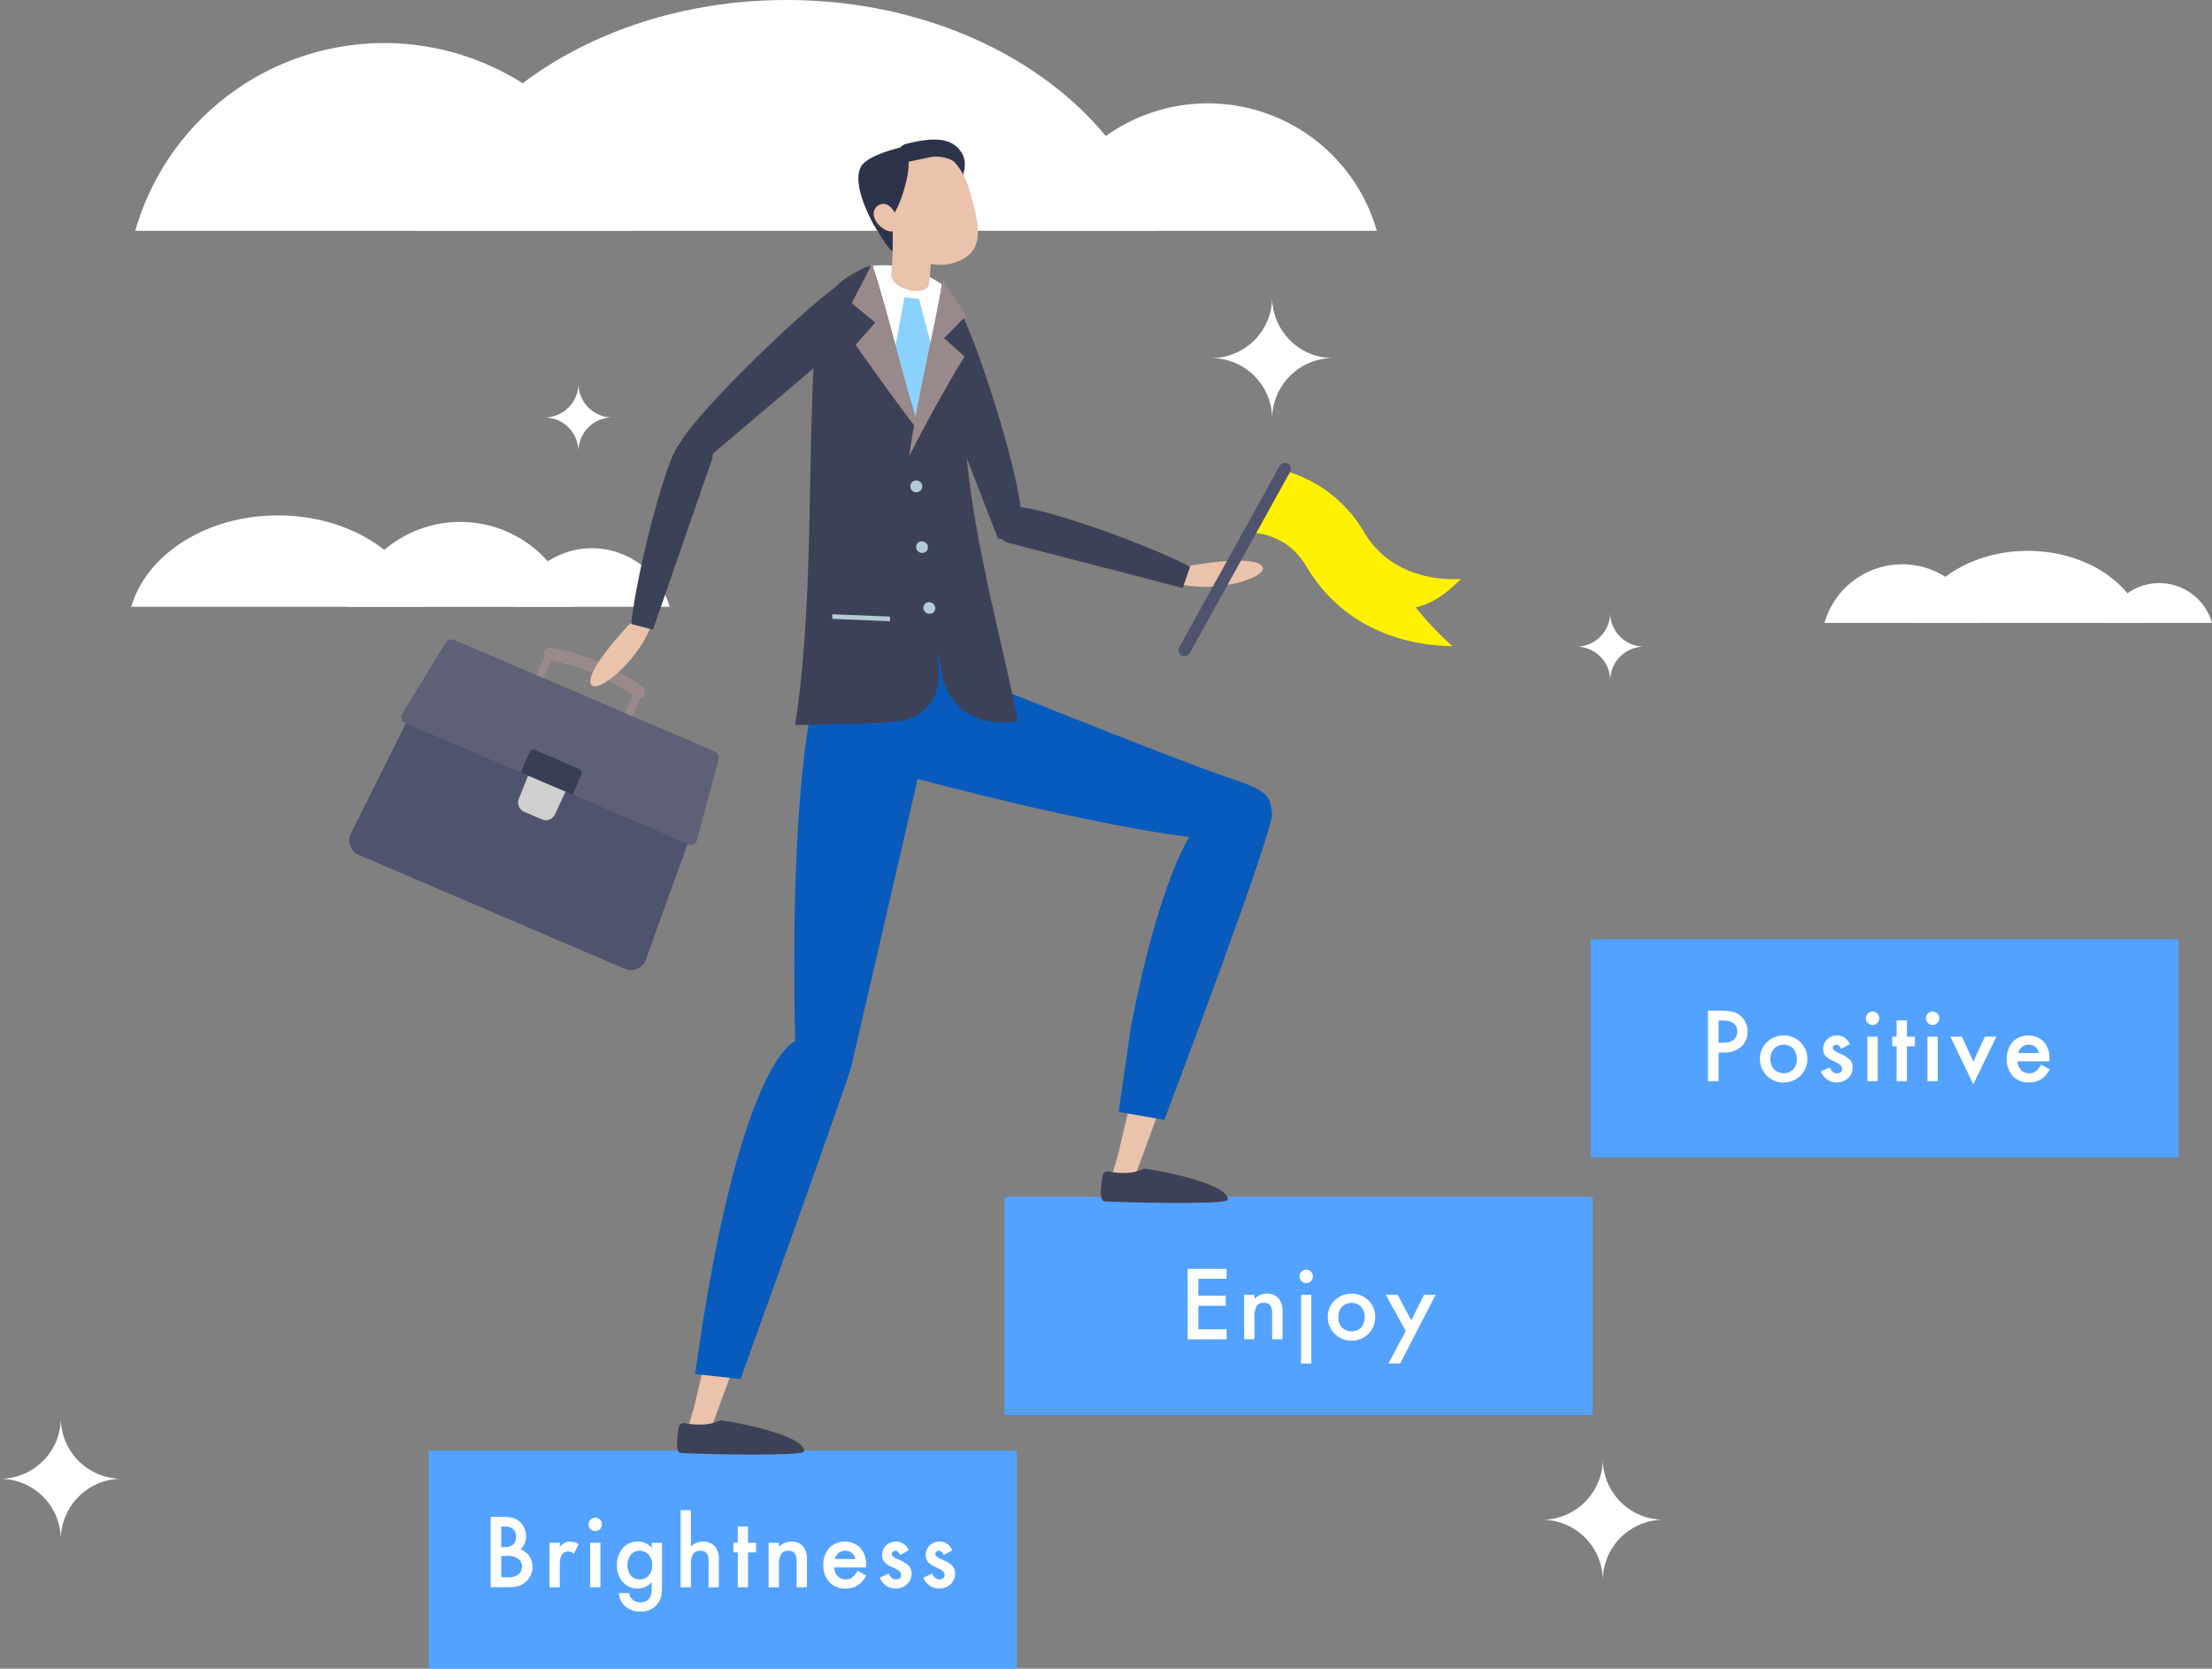 <svg id="Group_4410" data-name="Group 4410" xmlns="http://www.w3.org/2000/svg" xmlns:xlink="http://www.w3.org/1999/xlink" width="552.5" height="416.718" viewBox="0 0 552.5 416.718">
  <rect x="0" y="0" width="552.5" height="416.718" fill="#808080" stroke="none"/>
  <defs>
    <clipPath id="clip-path">
      <rect id="Rectangle_3161" data-name="Rectangle 3161" width="552.5" height="416.718" fill="none"/>
    </clipPath>
  </defs>
  <g id="Group_4409" data-name="Group 4409" clip-path="url(#clip-path)">
    <path id="Path_10110" data-name="Path 10110" d="M553.4,50.85A43.907,43.907,0,0,1,595.6,82.67H511.188A43.907,43.907,0,0,1,553.4,50.85" transform="translate(-251.709 -25.039)" fill="#fff"/>
    <path id="Path_10111" data-name="Path 10111" d="M128.728,21.193A64.679,64.679,0,0,1,190.9,68.066H66.552a64.68,64.68,0,0,1,62.176-46.873" transform="translate(-32.77 -10.435)" fill="#fff"/>
    <path id="Path_10112" data-name="Path 10112" d="M389.767,57.632C380.233,24.641,342.453,0,297.292,0s-82.942,24.64-92.476,57.631Z" transform="translate(-100.851 0)" fill="#fff"/>
    <rect id="Rectangle_3158" data-name="Rectangle 3158" width="146.851" height="54.477" transform="translate(107.11 362.241)" fill="#53a2ff"/>
    <rect id="Rectangle_3159" data-name="Rectangle 3159" width="146.851" height="54.477" transform="translate(250.932 298.905)" fill="#53a2ff"/>
    <rect id="Rectangle_3160" data-name="Rectangle 3160" width="146.851" height="54.477" transform="translate(397.331 234.586)" fill="#53a2ff"/>
    <path id="Path_10113" data-name="Path 10113" d="M1049.725,286.884a13.7,13.7,0,0,1,13.173,9.931h-26.346a13.7,13.7,0,0,1,13.173-9.931" transform="translate(-510.399 -141.262)" fill="#fff"/>
    <path id="Path_10114" data-name="Path 10114" d="M917.182,277.628a20.187,20.187,0,0,1,19.406,14.63H897.777a20.188,20.188,0,0,1,19.406-14.63" transform="translate(-442.066 -136.704)" fill="#fff"/>
    <path id="Path_10115" data-name="Path 10115" d="M998.656,289c-2.975-10.3-14.768-17.987-28.863-17.987S943.907,278.7,940.931,289Z" transform="translate(-463.315 -133.447)" fill="#fff"/>
    <path id="Path_10116" data-name="Path 10116" d="M199.2,256.781a29.246,29.246,0,0,1,28.114,21.2H171.084a29.246,29.246,0,0,1,28.114-21.2" transform="translate(-84.242 -126.439)" fill="#fff"/>
    <path id="Path_10117" data-name="Path 10117" d="M272.468,269.721a20.183,20.183,0,0,1,19.4,14.626h-38.8a20.183,20.183,0,0,1,19.4-14.626" transform="translate(-124.61 -132.811)" fill="#fff"/>
    <path id="Path_10118" data-name="Path 10118" d="M137.84,276.394c-3.777-13.067-18.742-22.827-36.629-22.827s-32.852,9.76-36.628,22.827Z" transform="translate(-31.801 -124.857)" fill="#fff"/>
    <path id="Path_10119" data-name="Path 10119" d="M267.926,197.165a8.477,8.477,0,0,0,8.476-8.477,8.477,8.477,0,0,0,8.477,8.477,8.477,8.477,0,0,0-8.477,8.477,8.477,8.477,0,0,0-8.476-8.477" transform="translate(-131.927 -92.91)" fill="#fff"/>
    <path id="Path_10120" data-name="Path 10120" d="M775.633,309.922a8.477,8.477,0,0,0,8.477-8.477,8.477,8.477,0,0,0,8.477,8.477,8.477,8.477,0,0,0-8.477,8.477,8.477,8.477,0,0,0-8.477-8.477" transform="translate(-381.922 -148.432)" fill="#fff"/>
    <path id="Path_10121" data-name="Path 10121" d="M596.067,161.44a15.192,15.192,0,0,0,15.192-15.192A15.191,15.191,0,0,0,626.45,161.44a15.192,15.192,0,0,0-15.191,15.192,15.192,15.192,0,0,0-15.192-15.192" transform="translate(-293.504 -72.013)" fill="#fff"/>
    <path id="Path_10122" data-name="Path 10122" d="M758.761,732.971a15.192,15.192,0,0,0,15.192-15.192,15.191,15.191,0,0,0,15.192,15.192,15.192,15.192,0,0,0-15.192,15.192,15.192,15.192,0,0,0-15.192-15.192" transform="translate(-373.614 -353.435)" fill="#fff"/>
    <path id="Path_10123" data-name="Path 10123" d="M0,712.821a15.192,15.192,0,0,0,15.192-15.192,15.192,15.192,0,0,0,15.191,15.192,15.192,15.192,0,0,0-15.191,15.192A15.192,15.192,0,0,0,0,712.821" transform="translate(0 -343.513)" fill="#fff"/>
    <path id="Path_10124" data-name="Path 10124" d="M431.059,352.2c-9.42-6.317-8.961-12.52-7.3-16.273a5.972,5.972,0,0,1,7.956-4.635l89.141,32.189a2.769,2.769,0,0,1,.925,4.655,9.606,9.606,0,0,1-9.158,3.714c-18.435-2.887-69.311-11.436-81.56-19.65" transform="translate(-208.195 -162.95)" fill="#ebc2ab"/>
    <path id="Path_10125" data-name="Path 10125" d="M573.848,391.434c2.608-2.634,4.909-3.625,7.85-2.662a6.009,6.009,0,0,1,3.772,7.774l-32.562,89.005a2.773,2.773,0,0,1-5.267-1.726l1.141-3.933c15.133-63.263,16.6-78.586,25.065-88.459" transform="translate(-269.605 -191.254)" fill="#ebc2ab"/>
    <path id="Path_10126" data-name="Path 10126" d="M552.547,574.915a11.191,11.191,0,0,1-5.374,1.093,15.924,15.924,0,0,1-3.455-.337,1.293,1.293,0,0,0-1.568,1.024c-.435,2.465-.878,6.249.46,6.4,1.99.22,30.625.961,30.787-.367.427-3.505-13.454-6.737-20.849-7.81" transform="translate(-266.74 -283.088)" fill="#3c4157"/>
    <path id="Path_10127" data-name="Path 10127" d="M487.694,438.321l11.4,1.991s27.632-72.883,26.922-76.637.175-5.252-11.076-8.895-73.066-28.544-73.066-28.544l-18.9,17.7.384,7.431s51.269,14.507,81.992,18.287c0,0-7.64,11.212-14.621,47.467Z" transform="translate(-208.275 -160.639)" fill="#085bbd"/>
    <path id="Path_10128" data-name="Path 10128" d="M402.523,336.339c4.8-10.278,11-10.777,14.958-9.716a5.974,5.974,0,0,1,5.8,7.15L405.163,426.8a2.769,2.769,0,0,1-4.457,1.63,9.606,9.606,0,0,1-5.076-8.479c.022-18.66.657-70.245,6.893-83.611" transform="translate(-194.808 -160.639)" fill="#ebc2ab"/>
    <path id="Path_10129" data-name="Path 10129" d="M365.33,515.228c2.608-2.634,4.909-3.625,7.85-2.662a6.008,6.008,0,0,1,3.771,7.774L344.39,609.345a2.773,2.773,0,0,1-5.267-1.726l1.142-3.933c15.133-63.263,16.6-78.585,25.065-88.459" transform="translate(-166.93 -252.21)" fill="#ebc2ab"/>
    <path id="Path_10130" data-name="Path 10130" d="M344.029,698.709a11.189,11.189,0,0,1-5.374,1.093,15.929,15.929,0,0,1-3.455-.336,1.293,1.293,0,0,0-1.568,1.024c-.435,2.465-.878,6.249.46,6.4,1.99.22,30.625.961,30.787-.367.427-3.505-13.454-6.737-20.849-7.81" transform="translate(-164.066 -344.045)" fill="#3c4157"/>
    <path id="Path_10131" data-name="Path 10131" d="M373.285,325.084s-7.919,20.419-6.249,92.444c0,0-14.081,4.6-24.985,83.172l11.351,1.212S380.1,427.9,381.065,423.83s23.99-103.9,23.99-103.9Z" transform="translate(-168.426 -157.533)" fill="#085bbd"/>
    <path id="Path_10132" data-name="Path 10132" d="M461.313,149c-3.4-5.992-8.125-2.452-8.3-2.411-2.007.488-3.324,4.3-2.535,6.694l20.332,52.448c.244.875,1.7.5,2.585.281a1.681,1.681,0,0,0,.758-.414,6.792,6.792,0,0,0,2.6-5.965c-.92-11.3-11.015-42.843-15.442-50.635" transform="translate(-221.703 -71.652)" fill="#3c4157"/>
    <path id="Path_10133" data-name="Path 10133" d="M374.978,136.8c6.173-3.921,8.49,1.575,8.62,1.693,1.52,1.4.677,5.538-1.282,7.372l-45.651,38.784c-.677.691-1.769-.347-2.438-.961a1.6,1.6,0,0,1-.454-.74c-.981-1.91-.458-4.811.842-6.729,6.77-9.99,32.337-34.321,40.363-39.419" transform="translate(-164.099 -66.665)" fill="#3c4157"/>
    <path id="Path_10134" data-name="Path 10134" d="M446.9,244.113a1.083,1.083,0,0,1-.855.344c-8.257,1.145-16.021-2.671-17.982-11.27-.41-1.8-.647-4.281-1.039-6.14-.091,2.173.277,5.137.05,7.213-.707,6.475-5.336,9.835-11.577,10.27-8.018.558-16.187.526-24.23.783,4.492-29.273,3.123-61.828,4.7-91.187.332-6.173.457-8.391,2.164-12.765,2.3-5.892,5.3-7.647,10.223-10.172a5.9,5.9,0,0,1,2.269-.57c5.643-.748,10.487.672,15.485,3.446a6.811,6.811,0,0,1,1.833,1.257c.228.243.451-.108.761.462,4.43,8.146,6.134,6.726,5.115,18.457-2.548,29.306,7.095,60.686,13.084,89.873" transform="translate(-192.663 -64.219)" fill="#3c4157"/>
    <path id="Path_10135" data-name="Path 10135" d="M446.691,135.215c-.815,5.513-1.626,9.385-2.739,15.229s-2.527,13.659-3.3,19.95c-2.135-6.475-3.877-13.044-5.609-19.718s-3.535-13.5-5.693-20.091c5.708-.671,10.493.7,15.508,3.458.572.314,1.27.828,1.829,1.172" transform="translate(-211.414 -64.217)" fill="#fff"/>
    <path id="Path_10136" data-name="Path 10136" d="M449.515,158.036c-1.268,6.7-2.484,13.414-3.341,20.182-2.114-6.505-3.884-13.11-5.6-19.729.758-4.081,1.533-8.156,2.271-12.24q1.82.21,3.638.436c1.044,3.776,2.017,7.569,3.03,11.352" transform="translate(-216.939 -72.013)" fill="#8cd2ff"/>
    <path id="Path_10137" data-name="Path 10137" d="M436.418,172.4c-4.6-14.046-7.633-28.538-12.278-42.566-1.653,3.29-3.371,6.547-5.073,9.811,1.984,1.605,3.95,3.232,5.919,4.855q-2.49,2.746-4.956,5.513c5.321,7.572,10.686,15.095,16.388,22.387" transform="translate(-206.348 -63.93)" fill="#9a898b"/>
    <path id="Path_10138" data-name="Path 10138" d="M447.4,181.752c2.02-14.855,5.791-29.309,8.388-44.05,1.975,2.977,3.894,5.989,5.81,9q-2.739,2.784-5.491,5.557c1.7,1.52,3.391,3.042,5.1,4.543q-7.392,12.214-13.812,24.947" transform="translate(-220.301 -67.805)" fill="#9a898b"/>
    <path id="Path_10139" data-name="Path 10139" d="M409.538,303.357c4.8.192,9.608.4,14.413.59-.01-.388-.019-.776-.028-1.163-4.8-.187-9.608-.39-14.413-.582.009.385.019.77.028,1.155" transform="translate(-201.643 -148.804)" fill="#b3cbd4"/>
    <path id="Path_10140" data-name="Path 10140" d="M450.912,237.926a1.442,1.442,0,0,0-1.448-1.5,1.458,1.458,0,0,0-1.547,1.413,1.443,1.443,0,0,0,1.448,1.5,1.459,1.459,0,0,0,1.547-1.414" transform="translate(-220.554 -116.416)" fill="#b3cbd4"/>
    <path id="Path_10141" data-name="Path 10141" d="M453.748,267.847a1.5,1.5,0,0,0-1.487-1.48,1.36,1.36,0,0,0-1.46,1.389,1.5,1.5,0,0,0,1.486,1.481,1.362,1.362,0,0,0,1.461-1.39" transform="translate(-221.975 -131.159)" fill="#b3cbd4"/>
    <path id="Path_10142" data-name="Path 10142" d="M457.322,297.739a1.528,1.528,0,0,0-1.525-1.484,1.354,1.354,0,0,0-1.444,1.413,1.535,1.535,0,0,0,1.522,1.492,1.359,1.359,0,0,0,1.447-1.421" transform="translate(-223.723 -145.876)" fill="#b3cbd4"/>
    <path id="Path_10143" data-name="Path 10143" d="M429.539,109.8c.247.353,3.978,7.176,5.26,7.153,1.757-.033.543-5.508.543-5.508Z" transform="translate(-211.505 -54.067)" fill="#2d334a"/>
    <path id="Path_10144" data-name="Path 10144" d="M457.767,78.187s1.517-3.728-.124-6.2c-1.56-2.346-4.195-4.769-13.879-2.232a2.866,2.866,0,0,0-2.178,2.992l.336,3.881Z" transform="translate(-217.432 -33.817)" fill="#2d334a"/>
    <path id="Path_10145" data-name="Path 10145" d="M437.265,89.078c1.572,5.479,3.3,9.906,7.279,11.834a11.669,11.669,0,0,0,8.921.608c3.578-1.172,5.152-3.237,5.562-5.979.471-3.142-.584-7.172-1.9-11.765-2.465-8.6-8.166-11.793-13.651-10.329s-8.676,7.028-6.211,15.631" transform="translate(-214.894 -35.997)" fill="#ebc2ab"/>
    <path id="Path_10146" data-name="Path 10146" d="M438.813,105.021l9.768-.134c.032,1.284.107,13.5-.74,18.031-.465,1.38-2.933,1.832-5.513,1.011-2.318-.738-3.922-2.253-3.888-3.554l-.011,0c.508-2.718.491-10.864.384-15.351" transform="translate(-215.883 -51.646)" fill="#ebc2ab"/>
    <path id="Path_10147" data-name="Path 10147" d="M426.352,91.855a4.778,4.778,0,0,0,4.264-1.918c2.286-3.017,3.958-9.149,4.233-11.879.482-4.8-1.1-5.865-1.1-5.865s-9.2,1.894-10.789,5.119c-2.371,4.826,3.387,14.544,3.387,14.544" transform="translate(-207.986 -35.547)" fill="#2d334a"/>
    <path id="Path_10148" data-name="Path 10148" d="M430.137,103.766c.525,1.866,3.129,3.747,4.538,3.377s1.338-1.975.813-3.84-2.159-3.313-3.568-2.944a2.489,2.489,0,0,0-1.783,3.407" transform="translate(-211.725 -49.388)" fill="#ebc2ab"/>
    <path id="Path_10149" data-name="Path 10149" d="M444.833,75.426l5.856-1.235a8.679,8.679,0,0,1,5.785.784l2.4,1.25-3.944-4.677-5.1-.7L443.95,72.54Z" transform="translate(-218.601 -34.886)" fill="#2d334a"/>
    <path id="Path_10150" data-name="Path 10150" d="M577.787,280.191a6.324,6.324,0,0,1,4.581-3.259c5.009-.8,14.506-1.992,16.89.026,3.279,2.776-12.3,7.716-22,4.225Z" transform="translate(-284.241 -135.827)" fill="#ebc2ab"/>
    <path id="Path_10151" data-name="Path 10151" d="M538.318,264.356c-10.374-5.5-34.659-14.046-42.057-14.851-6.137-.668-6.454,3.068-6.516,3.217-.726,1.749.886,4.93,3.029,5.62l43.7,11.321Z" transform="translate(-241.064 -122.817)" fill="#3c4157"/>
    <path id="Path_10152" data-name="Path 10152" d="M240.735,397.546,174.265,369.1a3.9,3.9,0,0,1-1.958-5.33l22.739-45.627a3.9,3.9,0,0,1,5.03-1.848l61.037,26.12a3.9,3.9,0,0,1,2.136,4.914l-17.306,47.952a3.9,3.9,0,0,1-5.208,2.264" transform="translate(-84.642 -155.589)" fill="#4f536e"/>
    <path id="Path_10153" data-name="Path 10153" d="M260.893,389.455l-4.394-1.88a2.532,2.532,0,0,1-1.357-3.262l2.91-7.335a2.533,2.533,0,0,1,3.35-1.394l4.78,2.046a2.532,2.532,0,0,1,1.3,3.386l-3.3,7.17a2.532,2.532,0,0,1-3.3,1.27" transform="translate(-125.544 -184.837)" fill="#cfcfcf"/>
    <path id="Path_10154" data-name="Path 10154" d="M264.069,329.247h0a.971.971,0,0,1-.511-1.275l1.971-4.606a.971.971,0,1,1,1.786.764l-1.971,4.606a.972.972,0,0,1-1.275.511" transform="translate(-129.738 -158.935)" fill="#9a898b"/>
    <path id="Path_10155" data-name="Path 10155" d="M307.692,347.914h0a.971.971,0,0,1-.511-1.275l1.971-4.606a.971.971,0,0,1,1.786.764l-1.971,4.607a.972.972,0,0,1-1.275.511" transform="translate(-151.218 -168.127)" fill="#9a898b"/>
    <path id="Path_10156" data-name="Path 10156" d="M268,321.49a1.6,1.6,0,0,1,1.186-2.846,53.89,53.89,0,0,1,22.939,9.816,1.6,1.6,0,1,1-2.006,2.486,50.8,50.8,0,0,0-21.347-9.135,1.589,1.589,0,0,1-.772-.321" transform="translate(-131.657 -156.894)" fill="#9a898b"/>
    <path id="Path_10157" data-name="Path 10157" d="M271.254,364.8l5.432-20.234a1.658,1.658,0,0,0-.948-1.953l-13-5.564L210.569,314.73a1.657,1.657,0,0,0-2.067.663l-10.887,17.9a1.456,1.456,0,0,0,.672,2.1l11.807,5.053,59.182,25.325a1.457,1.457,0,0,0,1.98-.961" transform="translate(-97.201 -154.907)" fill="#5e6175"/>
    <path id="Path_10158" data-name="Path 10158" d="M269.263,380.062l-12.957-5.545,2.14-5a1.111,1.111,0,0,1,1.458-.584l10.915,4.671a1.111,1.111,0,0,1,.584,1.458Z" transform="translate(-126.205 -181.619)" fill="#383e56"/>
    <path id="Path_10159" data-name="Path 10159" d="M305.118,303.982a6.322,6.322,0,0,0-5.251,2.008c-3.442,3.726-9.695,10.973-9.336,14.076.494,4.268,13.236-5.963,15.707-15.976Z" transform="translate(-143.051 -149.667)" fill="#ebc2ab"/>
    <path id="Path_10160" data-name="Path 10160" d="M310.6,261.229c1.169-11.682,7.507-36.635,10.936-43.241,2.844-5.48,6.129-3.673,6.288-3.642,1.858.364,3.613,3.468,3,5.635L316.04,262.635Z" transform="translate(-152.941 -105.391)" fill="#3c4157"/>
    <path id="Path_10161" data-name="Path 10161" d="M656.029,265.579c4.586-.829,8.818-4.494,11.309-7.075-3.175.229-16.943.466-24.184-11.668a33.008,33.008,0,0,0-20.279-15.475l-8.647,15.491c.129.007.258.011.389.02,6.358.449,10.987,3.246,14.152,8.548,10.341,17.329,27.874,19.785,36.472,19.866a76.251,76.251,0,0,1-9.212-9.707" transform="translate(-302.447 -113.922)" fill="#fff100"/>
    <line id="Line_332" data-name="Line 332" y1="45.288" x2="25.087" transform="translate(295.838 117.107)" fill="none" stroke="#4f536e" stroke-linecap="round" stroke-linejoin="round" stroke-width="3"/>
    <path id="Path_10162" data-name="Path 10162" d="M241.425,763.842v-17.6h2.645a11.594,11.594,0,0,1,2.816.273,4.234,4.234,0,0,1,1.79.924,4.791,4.791,0,0,1,1.174,1.675,5.073,5.073,0,0,1,.445,2.052,4.16,4.16,0,0,1-1.448,3.2,4.254,4.254,0,0,1,2.212,1.676,4.961,4.961,0,0,1-.639,6.247,4.792,4.792,0,0,1-1.972,1.22,11.488,11.488,0,0,1-3,.33Zm2.656-10.044h.832a3.067,3.067,0,0,0,2.172-.656,2.542,2.542,0,0,0,.69-1.932,2.424,2.424,0,0,0-.707-1.887,2.947,2.947,0,0,0-2.052-.644h-.935Zm0,7.548h1.642a4.074,4.074,0,0,0,2.645-.707,2.444,2.444,0,0,0,.889-1.938,2.482,2.482,0,0,0-.855-1.915,4.434,4.434,0,0,0-2.976-.764h-1.345Z" transform="translate(-118.878 -367.449)" fill="#fff"/>
    <path id="Path_10163" data-name="Path 10163" d="M270.418,758.743h2.565v.992a4.892,4.892,0,0,1,1.254-1.015,2.88,2.88,0,0,1,1.323-.285,4.147,4.147,0,0,1,2.121.661l-1.175,2.349a2.451,2.451,0,0,0-1.425-.524q-2.1,0-2.1,3.169v5.758h-2.565Z" transform="translate(-133.154 -373.454)" fill="#fff"/>
    <path id="Path_10164" data-name="Path 10164" d="M289.62,748.341a1.674,1.674,0,0,1,1.664-1.653,1.616,1.616,0,0,1,1.186.49,1.578,1.578,0,0,1,.49,1.174,1.615,1.615,0,0,1-.49,1.186,1.578,1.578,0,0,1-1.174.49,1.674,1.674,0,0,1-1.676-1.687m2.953,15.722h-2.565v-11.1h2.565Z" transform="translate(-142.609 -367.67)" fill="#fff"/>
    <path id="Path_10165" data-name="Path 10165" d="M314.83,769.585q0,.787-.052,1.385a9.681,9.681,0,0,1-.142,1.055,4.7,4.7,0,0,1-1.072,2.155,5.194,5.194,0,0,1-4.138,1.733,5.522,5.522,0,0,1-3.66-1.2,4.89,4.89,0,0,1-1.71-3.408h2.577a2.916,2.916,0,0,0,.49,1.265,2.756,2.756,0,0,0,2.326,1.037q2.816,0,2.816-3.455V768.6a4.79,4.79,0,0,1-3.523,1.562,4.731,4.731,0,0,1-3.717-1.642,6.083,6.083,0,0,1-1.459-4.161,6.405,6.405,0,0,1,1.357-4.127,4.715,4.715,0,0,1,3.854-1.8A4.476,4.476,0,0,1,312.264,760v-1.254h2.565Zm-2.463-5.267a3.74,3.74,0,0,0-.867-2.588,2.866,2.866,0,0,0-2.246-.992,2.761,2.761,0,0,0-2.3,1.083,4.462,4.462,0,0,0,0,4.994,2.765,2.765,0,0,0,2.3,1.06,2.816,2.816,0,0,0,2.326-1.072,3.817,3.817,0,0,0,.787-2.485" transform="translate(-149.476 -373.454)" fill="#fff"/>
    <path id="Path_10166" data-name="Path 10166" d="M334.9,742.982h2.565v9.075a4.417,4.417,0,0,1,3.021-1.231,3.9,3.9,0,0,1,3.01,1.22,4.968,4.968,0,0,1,.957,3.386v6.807h-2.565v-6.567a3.128,3.128,0,0,0-.474-1.932,1.822,1.822,0,0,0-1.522-.6,2.1,2.1,0,0,0-1.893.832,5.709,5.709,0,0,0-.535,2.9v5.37H334.9Z" transform="translate(-164.903 -365.845)" fill="#fff"/>
    <path id="Path_10167" data-name="Path 10167" d="M364.54,757.487v8.71h-2.565v-8.71H360.88v-2.394h1.094v-4.07h2.565v4.07h2v2.394Z" transform="translate(-177.698 -369.804)" fill="#fff"/>
    <path id="Path_10168" data-name="Path 10168" d="M378.218,758.743h2.577v1.026a4.206,4.206,0,0,1,3.033-1.333,3.829,3.829,0,0,1,3.021,1.22,5,5,0,0,1,.935,3.386v6.806h-2.577v-6.2a4.069,4.069,0,0,0-.456-2.269,1.84,1.84,0,0,0-1.619-.638,1.979,1.979,0,0,0-1.813.844,5.8,5.8,0,0,0-.524,2.907v5.359h-2.577Z" transform="translate(-186.235 -373.454)" fill="#fff"/>
    <path id="Path_10169" data-name="Path 10169" d="M415.8,764.9h-7.958a3.372,3.372,0,0,0,.889,2.178,2.711,2.711,0,0,0,2.018.8,2.628,2.628,0,0,0,1.585-.456,6.477,6.477,0,0,0,1.4-1.688l2.166,1.209a8.67,8.67,0,0,1-1.06,1.465,5.616,5.616,0,0,1-1.2,1,4.789,4.789,0,0,1-1.379.576,6.71,6.71,0,0,1-1.608.183,5.227,5.227,0,0,1-3.991-1.6,5.988,5.988,0,0,1-1.505-4.264,6.152,6.152,0,0,1,1.459-4.264A5.561,5.561,0,0,1,414.4,760a6.145,6.145,0,0,1,1.414,4.3Zm-2.633-2.1a2.458,2.458,0,0,0-2.588-2.052,2.662,2.662,0,0,0-.878.143,2.5,2.5,0,0,0-.747.411,2.591,2.591,0,0,0-.576.644,2.992,2.992,0,0,0-.365.855Z" transform="translate(-199.504 -373.454)" fill="#fff"/>
    <path id="Path_10170" data-name="Path 10170" d="M440.132,760.635l-2.121,1.129q-.5-1.026-1.243-1.026a.854.854,0,0,0-.6.234.782.782,0,0,0-.251.6q0,.639,1.482,1.265a8.833,8.833,0,0,1,2.748,1.619,2.771,2.771,0,0,1,.707,2,3.5,3.5,0,0,1-1.186,2.691,4.252,4.252,0,0,1-6.738-1.7l2.189-1.015a4.763,4.763,0,0,0,.7,1.015,1.585,1.585,0,0,0,1.117.433q1.3,0,1.3-1.186,0-.685-1-1.277-.388-.194-.775-.376t-.787-.376a4.81,4.81,0,0,1-1.573-1.095,2.694,2.694,0,0,1-.582-1.79,3.17,3.17,0,0,1,.992-2.394,3.479,3.479,0,0,1,2.463-.946,3.36,3.36,0,0,1,3.169,2.2" transform="translate(-213.173 -373.454)" fill="#fff"/>
    <path id="Path_10171" data-name="Path 10171" d="M461.557,760.635l-2.121,1.129q-.5-1.026-1.243-1.026a.854.854,0,0,0-.6.234.782.782,0,0,0-.251.6q0,.639,1.482,1.265a8.834,8.834,0,0,1,2.748,1.619,2.771,2.771,0,0,1,.707,2,3.5,3.5,0,0,1-1.186,2.691,4.252,4.252,0,0,1-6.738-1.7l2.189-1.015a4.765,4.765,0,0,0,.7,1.015,1.585,1.585,0,0,0,1.117.433q1.3,0,1.3-1.186,0-.685-1-1.277-.388-.194-.775-.376t-.787-.376a4.809,4.809,0,0,1-1.573-1.095,2.694,2.694,0,0,1-.582-1.79,3.17,3.17,0,0,1,.992-2.394,3.48,3.48,0,0,1,2.463-.946,3.36,3.36,0,0,1,3.169,2.2" transform="translate(-223.723 -373.454)" fill="#fff"/>
    <path id="Path_10172" data-name="Path 10172" d="M594.138,626.736h-7.057v4.23h6.852v2.5h-6.852v5.883h7.057v2.5h-9.714v-17.6h9.714Z" transform="translate(-287.771 -307.376)" fill="#fff"/>
    <path id="Path_10173" data-name="Path 10173" d="M612.228,636.744H614.8v1.026a4.207,4.207,0,0,1,3.033-1.333,3.829,3.829,0,0,1,3.021,1.22,5,5,0,0,1,.935,3.386v6.806h-2.577v-6.2a4.068,4.068,0,0,0-.456-2.269,1.84,1.84,0,0,0-1.619-.638,1.979,1.979,0,0,0-1.813.844,5.8,5.8,0,0,0-.524,2.907v5.359h-2.577Z" transform="translate(-301.461 -313.382)" fill="#fff"/>
    <path id="Path_10174" data-name="Path 10174" d="M639.449,626.341a1.673,1.673,0,0,1,1.665-1.653,1.617,1.617,0,0,1,1.186.49,1.579,1.579,0,0,1,.49,1.174,1.617,1.617,0,0,1-.49,1.186,1.578,1.578,0,0,1-1.175.49,1.673,1.673,0,0,1-1.676-1.687m2.952,21.765h-2.565V630.959H642.4Z" transform="translate(-314.865 -307.597)" fill="#fff"/>
    <path id="Path_10175" data-name="Path 10175" d="M653.394,642.215a5.518,5.518,0,0,1,1.721-4.093,6.072,6.072,0,0,1,8.414.011,5.946,5.946,0,0,1-.011,8.357,5.886,5.886,0,0,1-4.253,1.676,5.642,5.642,0,0,1-4.184-1.71,5.75,5.75,0,0,1-1.687-4.242m2.622.046a3.744,3.744,0,0,0,.89,2.633,3.455,3.455,0,0,0,4.811.012,4.169,4.169,0,0,0,0-5.176,3.412,3.412,0,0,0-4.788,0,3.565,3.565,0,0,0-.912,2.531" transform="translate(-321.732 -313.381)" fill="#fff"/>
    <path id="Path_10176" data-name="Path 10176" d="M686.888,646.082l-4.994-9.041h2.975l3.4,6.385,3.17-6.385h2.9l-8.847,17.148h-2.93Z" transform="translate(-335.765 -313.679)" fill="#fff"/>
    <path id="Path_10177" data-name="Path 10177" d="M843.081,507.694v7.148h-2.656v-17.6h3.01a13.584,13.584,0,0,1,3.341.308,4.485,4.485,0,0,1,2.006,1.163,5.01,5.01,0,0,1,1.517,3.74,4.826,4.826,0,0,1-1.619,3.83,6.406,6.406,0,0,1-4.366,1.414Zm0-2.463h.992q3.66,0,3.66-2.816,0-2.725-3.774-2.725h-.878Z" transform="translate(-413.826 -244.841)" fill="#fff"/>
    <path id="Path_10178" data-name="Path 10178" d="M866.027,515.215a5.518,5.518,0,0,1,1.722-4.093,6.073,6.073,0,0,1,8.414.011,5.946,5.946,0,0,1-.012,8.357,5.884,5.884,0,0,1-4.253,1.676,5.643,5.643,0,0,1-4.184-1.71,5.75,5.75,0,0,1-1.687-4.242m2.622.046a3.743,3.743,0,0,0,.889,2.633,3.455,3.455,0,0,0,4.811.012,4.167,4.167,0,0,0,0-5.176,3.413,3.413,0,0,0-4.788,0,3.568,3.568,0,0,0-.912,2.531" transform="translate(-426.432 -250.846)" fill="#fff"/>
    <path id="Path_10179" data-name="Path 10179" d="M903.193,511.635l-2.121,1.129q-.5-1.026-1.243-1.026a.851.851,0,0,0-.6.233.782.782,0,0,0-.251.6q0,.639,1.482,1.265a8.829,8.829,0,0,1,2.747,1.619,2.771,2.771,0,0,1,.707,2,3.5,3.5,0,0,1-1.186,2.691,4.251,4.251,0,0,1-6.737-1.7l2.189-1.015a4.75,4.75,0,0,0,.7,1.015,1.586,1.586,0,0,0,1.118.433q1.3,0,1.3-1.186,0-.684-1-1.277-.387-.194-.775-.376t-.786-.376a4.8,4.8,0,0,1-1.573-1.095,2.694,2.694,0,0,1-.582-1.79,3.171,3.171,0,0,1,.992-2.394,3.479,3.479,0,0,1,2.463-.946,3.36,3.36,0,0,1,3.17,2.2" transform="translate(-441.185 -250.846)" fill="#fff"/>
    <path id="Path_10180" data-name="Path 10180" d="M918.13,499.341a1.675,1.675,0,0,1,1.665-1.653,1.615,1.615,0,0,1,1.186.49,1.578,1.578,0,0,1,.49,1.174,1.615,1.615,0,0,1-.49,1.186,1.578,1.578,0,0,1-1.174.49,1.675,1.675,0,0,1-1.677-1.687m2.954,15.722h-2.566v-11.1h2.566Z" transform="translate(-452.088 -245.062)" fill="#fff"/>
    <path id="Path_10181" data-name="Path 10181" d="M934.771,508.488V517.2h-2.565v-8.711h-1.094v-2.394h1.094v-4.07h2.565v4.07h2v2.394Z" transform="translate(-458.479 -247.197)" fill="#fff"/>
    <path id="Path_10182" data-name="Path 10182" d="M947.684,499.341a1.675,1.675,0,0,1,1.665-1.653,1.614,1.614,0,0,1,1.186.49,1.578,1.578,0,0,1,.49,1.174,1.615,1.615,0,0,1-.49,1.186,1.578,1.578,0,0,1-1.174.49,1.674,1.674,0,0,1-1.676-1.687m2.953,15.722h-2.565v-11.1h2.565Z" transform="translate(-466.64 -245.062)" fill="#fff"/>
    <path id="Path_10183" data-name="Path 10183" d="M962.593,510.041l2.873,6.236,2.862-6.236h2.884l-5.769,11.869-5.723-11.869Z" transform="translate(-472.567 -251.145)" fill="#fff"/>
    <path id="Path_10184" data-name="Path 10184" d="M998.139,515.9h-7.958a3.37,3.37,0,0,0,.89,2.178,2.71,2.71,0,0,0,2.017.8,2.63,2.63,0,0,0,1.585-.456,6.48,6.48,0,0,0,1.4-1.688l2.166,1.209a8.67,8.67,0,0,1-1.06,1.465,5.628,5.628,0,0,1-1.2,1,4.787,4.787,0,0,1-1.379.576,6.71,6.71,0,0,1-1.608.183,5.228,5.228,0,0,1-3.991-1.6,5.988,5.988,0,0,1-1.505-4.264,6.155,6.155,0,0,1,1.459-4.264,5.561,5.561,0,0,1,7.776-.045,6.143,6.143,0,0,1,1.414,4.3Zm-2.634-2.1a2.457,2.457,0,0,0-2.588-2.052,2.657,2.657,0,0,0-.878.143,2.5,2.5,0,0,0-.747.411,2.608,2.608,0,0,0-.576.644,3.007,3.007,0,0,0-.365.855Z" transform="translate(-486.246 -250.846)" fill="#fff"/>
  </g>
</svg>
